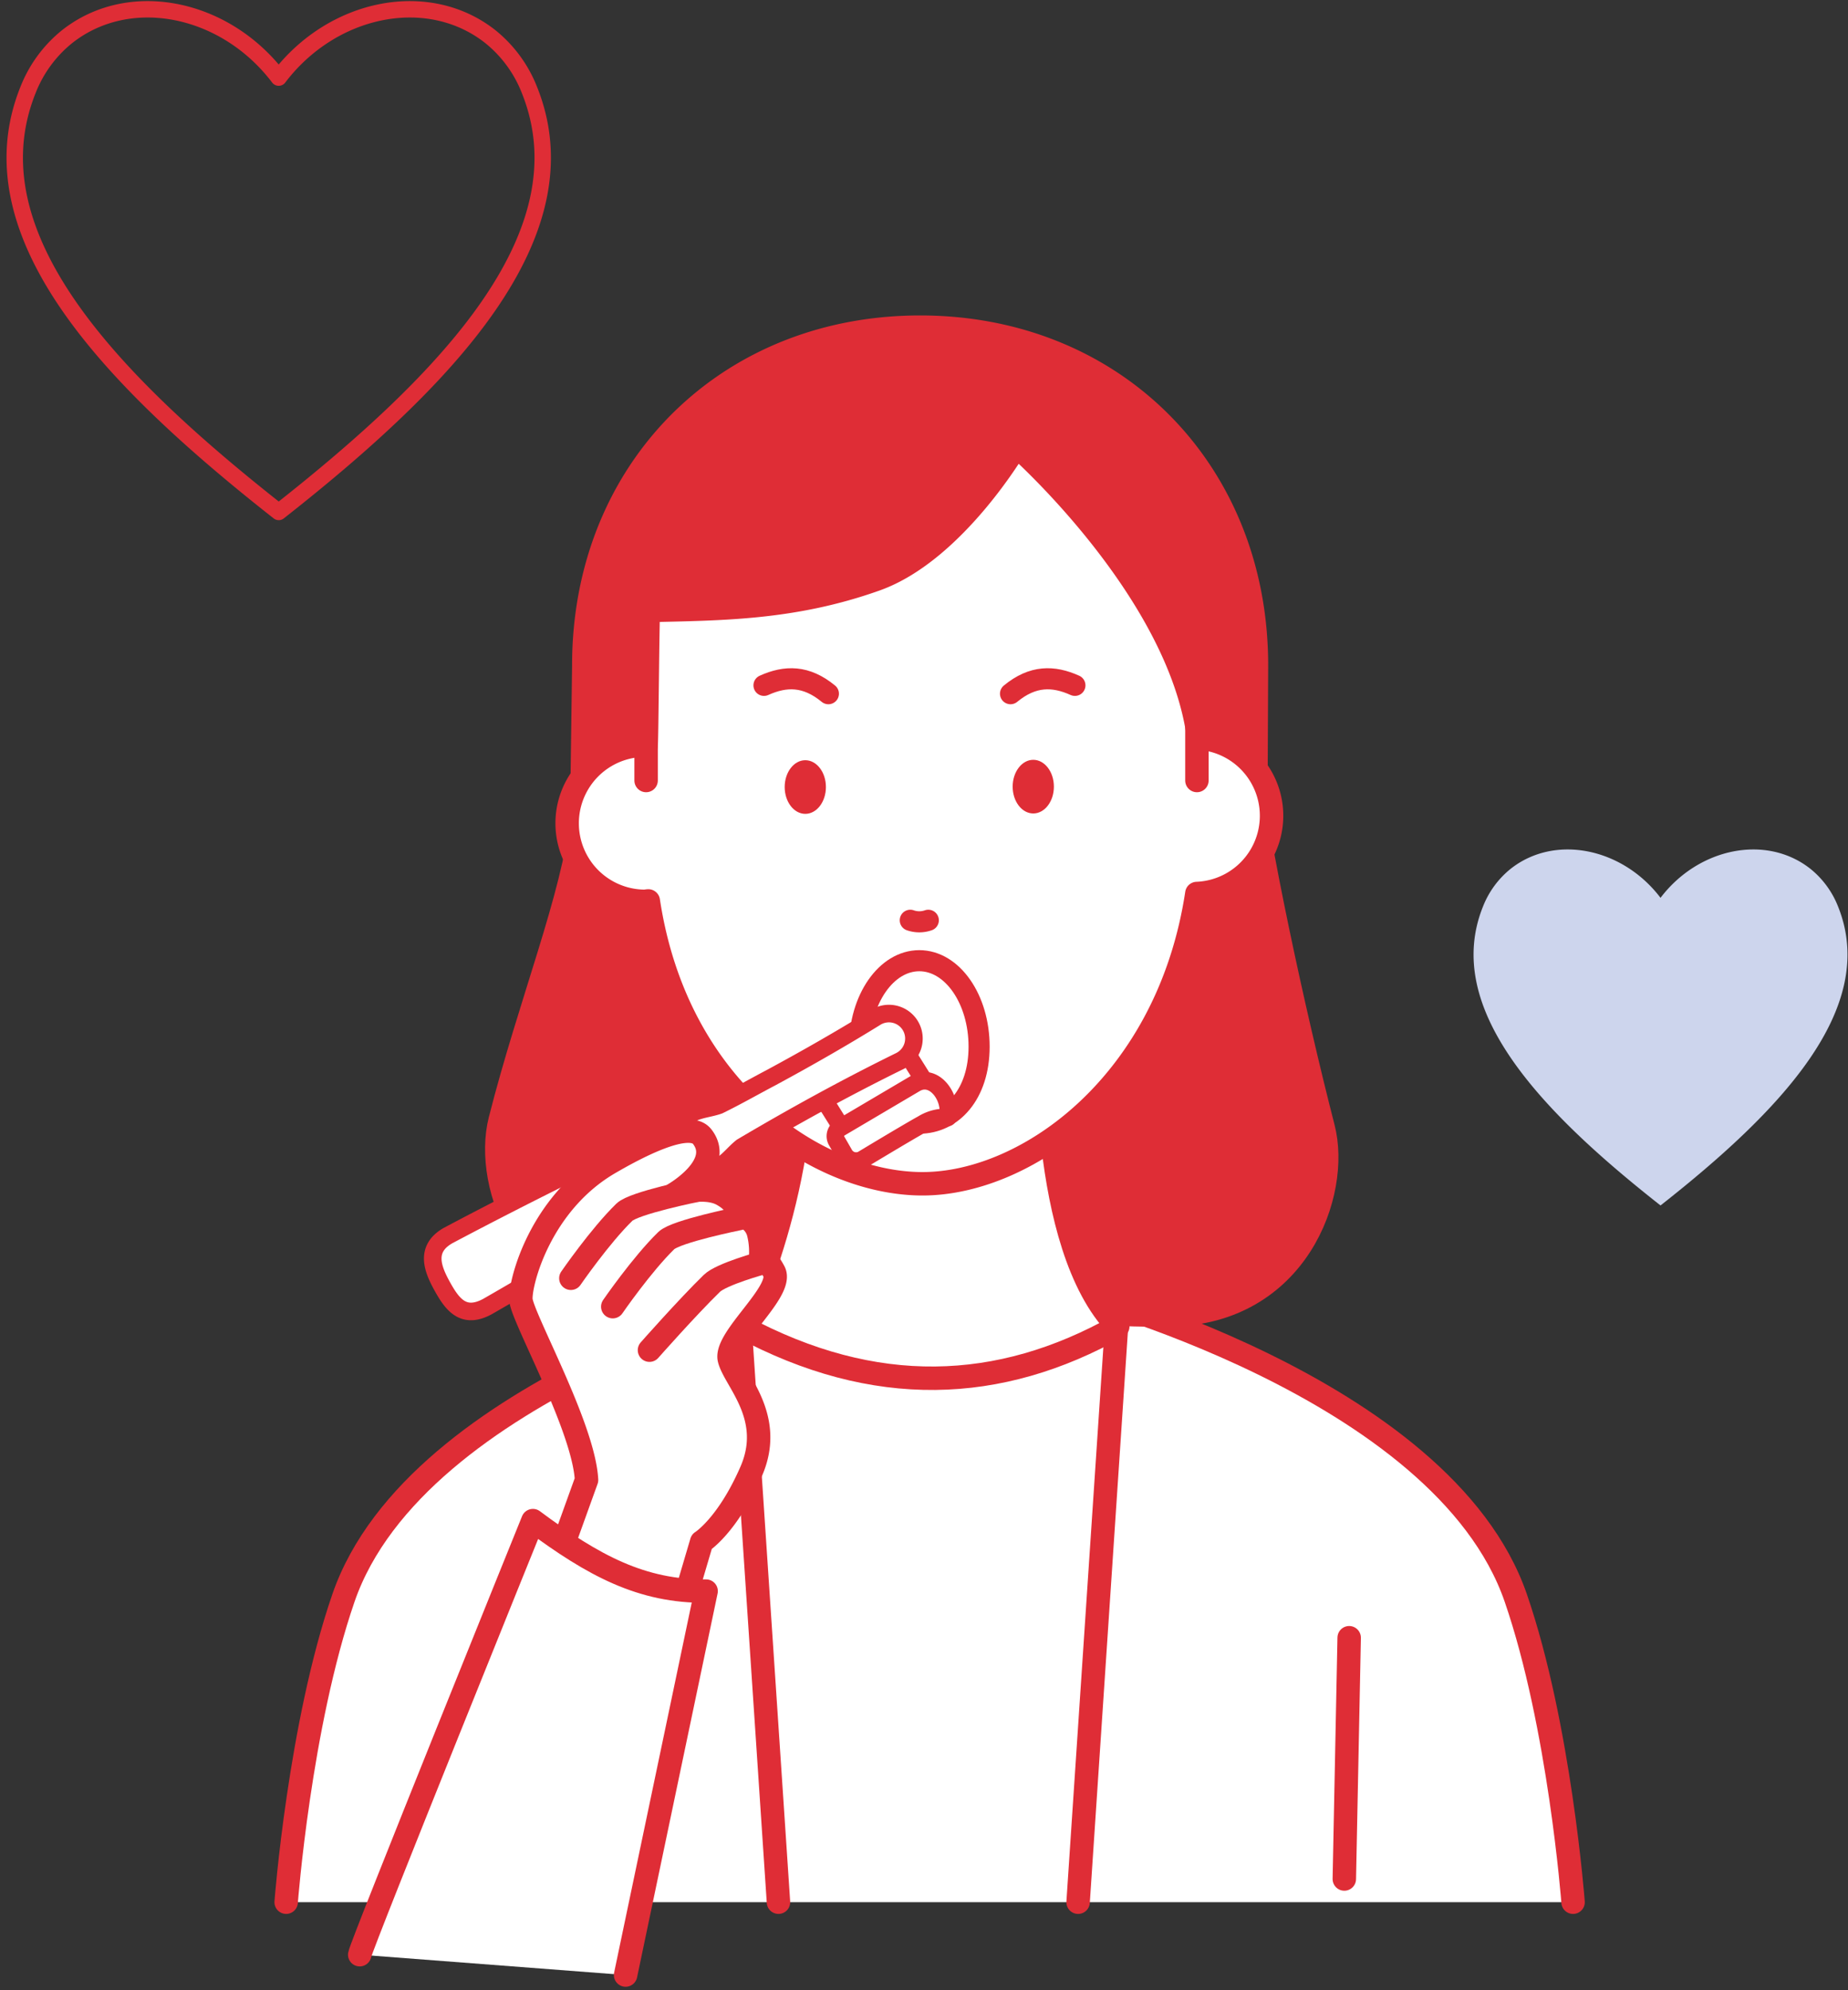 <svg xmlns="http://www.w3.org/2000/svg" xmlns:xlink="http://www.w3.org/1999/xlink" width="340" height="366" viewBox="0 0 340 366"><rect x="0" y="0" width="340" height="366" fill="#333333" stroke="none"/><defs><style>.a{fill:rgba(27,92,198,0.5);}.b,.f,.h,.j,.k{fill:none;}.c{clip-path:url(#a);}.d{clip-path:url(#b);}.e{fill:#cdd5ed;}.f,.h,.j,.k{stroke:#df2d36;stroke-linecap:round;stroke-linejoin:round;}.f{stroke-width:3.018px;}.g{fill:#df2d36;}.h{stroke-width:4.312px;}.i{fill:#fff;}.j{stroke-width:3.881px;}.k{stroke-width:3.234px;}</style><clipPath id="a"><rect class="a" width="340" height="366" transform="translate(-1)"/></clipPath><clipPath id="b"><rect class="b" width="338.905" height="365.669"/></clipPath></defs><g class="c" transform="translate(1)"><g class="d"><path class="e" d="M304.991,148.121a16.762,16.762,0,0,0-5.053-6.92c-8.113-6.452-20.6-3.936-27.618,5.3-7.013-9.237-19.505-11.752-27.617-5.3a16.761,16.761,0,0,0-5.053,6.92c-7.553,18.808,10.833,37.789,32.67,54.955,21.838-17.165,40.224-36.146,32.671-54.955" transform="translate(32.187 18.616)"/><path class="f" d="M96.208,16.353a23.667,23.667,0,0,0-7.135-9.77c-11.454-9.11-29.093-5.557-39,7.485C40.174,1.025,22.536-2.527,11.082,6.583a23.667,23.667,0,0,0-7.135,9.77c-10.665,26.557,15.3,53.358,46.13,77.594C80.911,69.711,106.872,42.909,96.208,16.353Z" transform="translate(0.204 0.204)"/><path class="g" d="M93.467,137.118l.3-21.979a69.666,69.666,0,0,1,.929-11.428C99.644,73.935,123.855,53,155.646,53c35.722,0,61.874,26.44,61.874,62.144l-.1,23.047" transform="translate(12.644 7.169)"/><path class="h" d="M93.467,137.118l.3-21.979a69.666,69.666,0,0,1,.929-11.428C99.644,73.935,123.855,53,155.646,53c35.722,0,61.874,26.44,61.874,62.144l-.1,23.047" transform="translate(12.644 7.169)"/><path class="i" d="M282.262,321.572s-2.456-32.474-10.537-55.941c-13.462-39.091-82.893-56.766-82.893-56.766H138.923S69.492,226.54,56.031,265.631C47.95,289.1,45.494,321.572,45.494,321.572" transform="translate(6.155 28.256)"/><path class="h" d="M282.262,321.572s-2.456-32.474-10.537-55.941c-13.462-39.091-82.893-56.766-82.893-56.766H138.923S69.492,226.54,56.031,265.631C47.95,289.1,45.494,321.572,45.494,321.572" transform="translate(6.155 28.256)"/><path class="h" d="M126.118,320.743,119.064,215H188.3l-7.055,105.746" transform="translate(16.107 29.085)"/><line class="i" x2="1.184" y2="44.368" transform="translate(92.841 301.439)"/><line class="h" x2="1.184" y2="44.368" transform="translate(92.841 301.439)"/><line class="i" x1="0.892" y2="44.371" transform="translate(246.332 301.191)"/><line class="h" x1="0.892" y2="44.371" transform="translate(246.332 301.191)"/><path class="g" d="M95.294,132.43c-1.5,14.443-9.628,34.3-15.045,55.665-3.056,12.058,4.977,34.014,28.284,34.3,24.372.3,40.62-5.116,52.054-5.416" transform="translate(10.772 17.916)"/><path class="h" d="M95.294,132.43c-1.5,14.443-9.628,34.3-15.045,55.665-3.056,12.058,4.977,34.014,28.284,34.3,24.372.3,40.62-5.116,52.054-5.416" transform="translate(10.772 17.916)"/><path class="g" d="M209.268,123.307c1.555,14.436,8.364,46.09,13.854,67.435,3.1,12.045-4.858,34.031-28.164,34.4-24.371.386-40.637-4.973-52.073-5.235" transform="translate(19.33 16.681)"/><path class="h" d="M209.268,123.307c1.555,14.436,8.364,46.09,13.854,67.435,3.1,12.045-4.858,34.031-28.164,34.4-24.371.386-40.637-4.973-52.073-5.235" transform="translate(19.33 16.681)"/><path class="i" d="M188.515,221.435c-14.61-14.906-12.86-55.043-12.86-55.043H130.06c2.428,28.068-10.783,55.043-10.783,55.043,24.491,13.159,47.471,12.232,69.237,0" transform="translate(16.136 22.51)"/><path class="h" d="M188.515,221.435c-14.61-14.906-12.86-55.043-12.86-55.043H130.06c2.428,28.068-10.783,55.043-10.783,55.043C143.768,234.594,166.748,233.667,188.515,221.435Z" transform="translate(16.136 22.51)"/><path class="i" d="M173.668,72.182S162.342,91.629,147.8,96.8c-15.265,5.431-28.535,5.381-41.81,5.708-.148,1.1-.307,23.675-.423,24.814-.118,0-.227-.035-.345-.035a14.357,14.357,0,0,0,0,28.712c.254,0,.492-.062.742-.076,5.245,34.7,31.032,52.018,50.462,52.018s45.207-18.7,50.461-53.383a14.311,14.311,0,0,0,.329-28.583c-3.523-27.4-33.55-53.793-33.55-53.793" transform="translate(12.311 9.765)"/><path class="h" d="M173.668,72.182S162.342,91.629,147.8,96.8c-15.265,5.431-28.535,5.381-41.81,5.708-.148,1.1-.307,23.675-.423,24.814-.118,0-.227-.035-.345-.035a14.357,14.357,0,0,0,0,28.712c.254,0,.492-.062.742-.076,5.245,34.7,31.032,52.018,50.462,52.018s45.207-18.7,50.461-53.383a14.311,14.311,0,0,0,.329-28.583C203.695,98.576,173.668,72.182,173.668,72.182Z" transform="translate(12.311 9.765)"/><path class="g" d="M133.87,128.082c0,2.725-1.7,4.933-3.793,4.933s-3.793-2.208-3.793-4.933,1.7-4.933,3.793-4.933,3.793,2.208,3.793,4.933" transform="translate(17.084 16.66)"/><path class="g" d="M170.816,128.018c0,2.724-1.7,4.933-3.793,4.933s-3.793-2.209-3.793-4.933,1.7-4.933,3.793-4.933,3.793,2.208,3.793,4.933" transform="translate(22.082 16.651)"/><path class="j" d="M146.639,149.078a5.023,5.023,0,0,0,3.313,0" transform="translate(19.838 20.168)"/><path class="j" d="M122.931,111.167c3.968-1.786,7.745-1.845,11.848,1.534" transform="translate(16.63 14.875)"/><path class="j" d="M174.73,111.167c-3.968-1.786-7.745-1.845-11.848,1.534" transform="translate(22.035 14.875)"/><path class="i" d="M138.412,171.431c0-8.729,4.924-15.805,11-15.805s11,7.076,11,15.805-4.923,14.076-11,14.076-11-5.347-11-14.076" transform="translate(18.725 21.054)"/><path class="j" d="M138.412,171.431c0-8.729,4.924-15.805,11-15.805s11,7.076,11,15.805-4.923,14.076-11,14.076S138.412,180.161,138.412,171.431Z" transform="translate(18.725 21.054)"/><line class="h" y2="10.644" transform="translate(117.872 132.897)"/><line class="h" y2="10.644" transform="translate(219.213 132.897)"/><path class="i" d="M131.6,177.544l4.921,7.864c.74-.464.479-.88,1.22-1.343s1-.048,1.742-.511.479-.88,1.219-1.342,1-.047,1.739-.51.477-.879,1.218-1.342,1-.047,1.738-.509.479-.879,1.219-1.342,1-.047,1.738-.51.479-.879,1.218-1.341,1-.047,1.738-.509l-4.923-7.864Z" transform="translate(17.803 22.766)"/><path class="k" d="M131.6,177.544l4.921,7.864c.74-.464.479-.88,1.22-1.343s1-.048,1.742-.511.479-.88,1.219-1.342,1-.047,1.739-.51.477-.879,1.218-1.342,1-.047,1.738-.509.479-.879,1.219-1.342,1-.047,1.738-.51.479-.879,1.218-1.341,1-.047,1.738-.509l-4.923-7.864Z" transform="translate(17.803 22.766)"/><path class="i" d="M72.079,205.011c14.612-7.757,29.547-15.028,44.43-22.267,1.571-.962,3.615-1.063,5.373-1.684,3.31-1.614,6.5-3.447,9.758-5.159,6.473-3.5,12.863-7.145,19.126-11.022a4.595,4.595,0,1,1,4.433,8.037c-9.919,4.865-19.587,10.188-29.089,15.808-1.462,1.156-2.638,2.831-4.289,3.648-14.062,8.731-28.173,17.488-42.529,25.714-4.381,2.359-6.425-.383-8.226-3.61-1.812-3.243-3.359-6.984,1.013-9.464" transform="translate(9.368 22.212)"/><path class="k" d="M72.079,205.011c14.612-7.757,29.547-15.028,44.43-22.267,1.571-.962,3.615-1.063,5.373-1.684,3.31-1.614,6.5-3.447,9.758-5.159,6.473-3.5,12.863-7.145,19.126-11.022a4.595,4.595,0,1,1,4.433,8.037c-9.919,4.865-19.587,10.188-29.089,15.808-1.462,1.156-2.638,2.831-4.289,3.648-14.062,8.731-28.173,17.488-42.529,25.714-4.381,2.359-6.425-.383-8.226-3.61C69.255,211.231,67.707,207.491,72.079,205.011Z" transform="translate(9.368 22.212)"/><path class="i" d="M105.1,300.336l12.271-41.565s4.745-2.945,9.119-12.976-3.087-16.744-4.025-20.616,10.121-12.538,8.218-16.113-2.546-1.827-2.546-1.827a14.245,14.245,0,0,0-.27-5.132,4.519,4.519,0,0,0-3.858-3.473s.386-1.98-2.894-3.768-8.822-.026-8.822-.026,9.293-5.324,5.166-10.606c-2.472-3.162-12.1,1.971-17.038,4.84-12.725,7.39-16.476,21.944-16.308,25.12s11.564,23.42,12.078,33.193L79.254,294.368" transform="translate(10.722 24.789)"/><path class="h" d="M105.1,300.336l12.271-41.565s4.745-2.945,9.119-12.976-3.087-16.744-4.025-20.616,10.121-12.538,8.218-16.113-2.546-1.827-2.546-1.827a14.245,14.245,0,0,0-.27-5.132,4.519,4.519,0,0,0-3.858-3.473s.386-1.98-2.894-3.768-8.822-.026-8.822-.026,9.293-5.324,5.166-10.606c-2.472-3.162-12.1,1.971-17.038,4.84-12.725,7.39-16.476,21.944-16.308,25.12s11.564,23.42,12.078,33.193L79.254,294.368" transform="translate(10.722 24.789)"/><path class="h" d="M91.632,209s5.346-7.771,9.851-12.155c1.764-1.717,13.385-4.045,13.385-4.045" transform="translate(12.396 26.083)"/><path class="h" d="M98.423,213.6s5.346-7.771,9.851-12.155c1.764-1.717,13.384-4.046,13.384-4.046" transform="translate(13.315 26.705)"/><path class="h" d="M104.372,220.634s6.98-7.906,11.483-12.292c1.763-1.717,9.359-3.783,9.359-3.783" transform="translate(14.12 27.673)"/><path class="i" d="M135.321,183.771a1.771,1.771,0,0,0-.555,2.424l1.336,2.327a2.5,2.5,0,0,0,3.4,1.021s8.309-5.017,11.029-6.512a8.13,8.13,0,0,1,4.658-1.212c.772-3.714-2.562-8.263-5.981-6.245Z" transform="translate(18.197 23.685)"/><path class="k" d="M135.321,183.771a1.771,1.771,0,0,0-.555,2.424l1.336,2.327a2.5,2.5,0,0,0,3.4,1.021s8.309-5.017,11.029-6.512a8.13,8.13,0,0,1,4.658-1.212c.772-3.714-2.562-8.263-5.981-6.245Z" transform="translate(18.197 23.685)"/><path class="i" d="M57.414,326.157c.262-1.76,31.866-79.826,31.866-79.826,11.205,8.342,20.053,13.051,31.866,12.963L106.33,329.9" transform="translate(7.767 33.324)"/><path class="h" d="M57.414,326.157c.262-1.76,31.866-79.826,31.866-79.826,11.205,8.342,20.053,13.051,31.866,12.963L106.33,329.9" transform="translate(7.767 33.324)"/></g></g></svg>